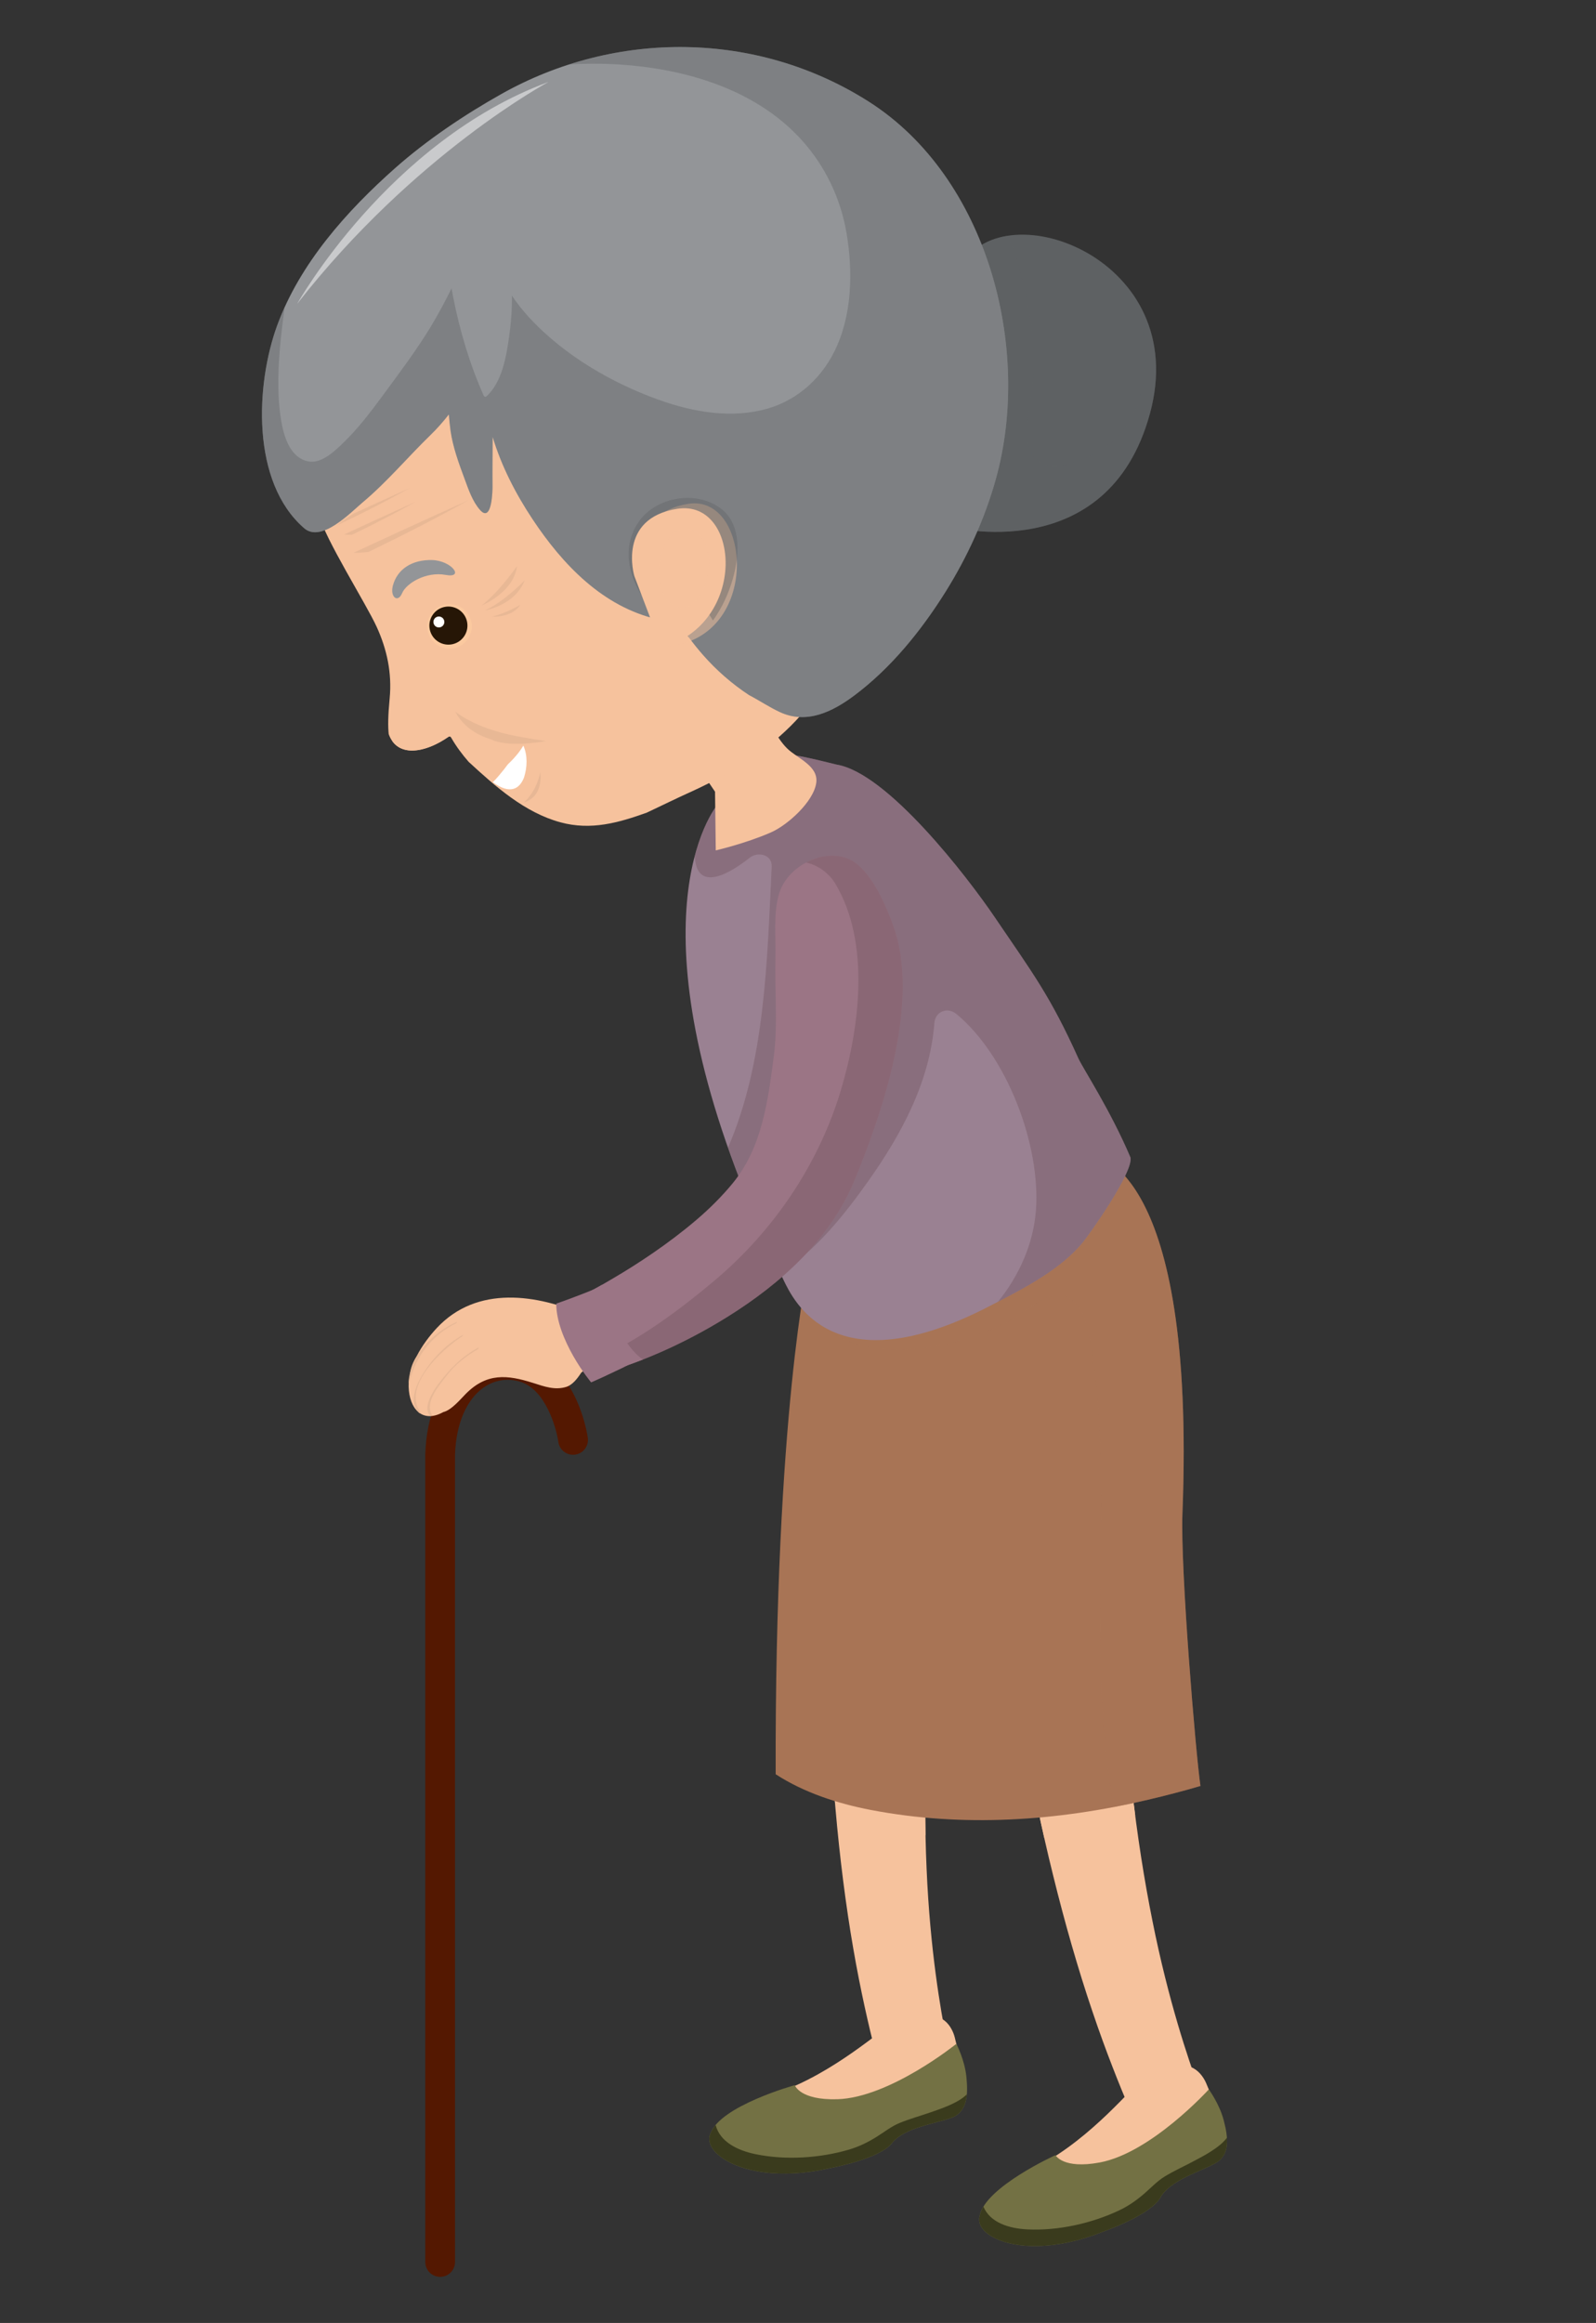 <?xml version="1.0" encoding="UTF-8" standalone="no"?>
<svg
   xmlns:dc="http://purl.org/dc/elements/1.1/"
   xmlns:cc="http://creativecommons.org/ns#"
   xmlns:rdf="http://www.w3.org/1999/02/22-rdf-syntax-ns#"
   xmlns:svg="http://www.w3.org/2000/svg"
   xmlns="http://www.w3.org/2000/svg"
   xmlns:sodipodi="http://sodipodi.sourceforge.net/DTD/sodipodi-0.dtd"
   xmlns:inkscape="http://www.inkscape.org/namespaces/inkscape"
   version="1.1"
   id="svg13679"
   xml:space="preserve"
   width="1999.28"
   height="2907.693"
   viewBox="0 0 1999.28 2907.693"
   sodipodi:docname="old woman 06.svg"
   inkscape:version="1.0.1 (c497b03c, 2020-09-10)"><rect x="0" y="0" width="1999.28" height="2907.693" fill="#333333" stroke="none"/><defs
     id="defs13683"><clipPath
       clipPathUnits="userSpaceOnUse"
       id="clipPath13695"><path
         d="M 0,2180.769 H 1499.462 V 0 H 0 Z"
         id="path13693" /></clipPath><clipPath
       clipPathUnits="userSpaceOnUse"
       id="clipPath13715"><path
         d="M 777.49,907.002 H 894.905 V 457.991 H 777.49 Z"
         id="path13713" /></clipPath><clipPath
       clipPathUnits="userSpaceOnUse"
       id="clipPath13735"><path
         d="M 667.951,197.486 H 771.449 V 142.781 H 667.951 Z"
         id="path13733" /></clipPath><clipPath
       clipPathUnits="userSpaceOnUse"
       id="clipPath13763"><path
         d="M 936.188,848.487 H 1066.82 V 455.682 H 936.188 Z"
         id="path13761" /></clipPath><clipPath
       clipPathUnits="userSpaceOnUse"
       id="clipPath13783"><path
         d="M 753.367,1097.25 H 1128.12 V 484.521 H 753.367 Z"
         id="path13781" /></clipPath><clipPath
       clipPathUnits="userSpaceOnUse"
       id="clipPath13803"><path
         d="M 652.963,1473.51 H 1062.51 V 958.956 H 652.963 Z"
         id="path13801" /></clipPath><clipPath
       clipPathUnits="userSpaceOnUse"
       id="clipPath13827"><path
         d="M 883.014,1959.99 H 1086.44 V 1681.84 H 883.014 Z"
         id="path13825" /></clipPath><clipPath
       clipPathUnits="userSpaceOnUse"
       id="clipPath13847"><path
         d="m 368.606,1505.78 h 59.09 v -29.24 h -59.09 z"
         id="path13845" /></clipPath><clipPath
       clipPathUnits="userSpaceOnUse"
       id="clipPath13867"><path
         d="m 401.454,1614.11 h 41.944 v -41.92 h -41.944 z"
         id="path13865" /></clipPath><clipPath
       clipPathUnits="userSpaceOnUse"
       id="clipPath13895"><path
         d="m 452.551,1649.82 h 33.314 v -37.1 h -33.314 z"
         id="path13893" /></clipPath><clipPath
       clipPathUnits="userSpaceOnUse"
       id="clipPath13911"><path
         d="m 462.135,1613.35 h 26.788 v -11.15 h -26.788 z"
         id="path13909" /></clipPath><clipPath
       clipPathUnits="userSpaceOnUse"
       id="clipPath13927"><path
         d="m 455.754,1636.33 h 37.281 v -28.21 h -37.281 z"
         id="path13925" /></clipPath><clipPath
       clipPathUnits="userSpaceOnUse"
       id="clipPath13943"><path
         d="m 371.059,1504.33 h 19.555 v -17.39 h -19.555 z"
         id="path13941" /></clipPath><clipPath
       clipPathUnits="userSpaceOnUse"
       id="clipPath13959"><path
         d="M 332.274,1711.49 H 440.07 V 1662.2 H 332.274 Z"
         id="path13957" /></clipPath><clipPath
       clipPathUnits="userSpaceOnUse"
       id="clipPath13975"><path
         d="M 323.544,1710.2 H 390.8 v -31.1 h -67.256 z"
         id="path13973" /></clipPath><clipPath
       clipPathUnits="userSpaceOnUse"
       id="clipPath13991"><path
         d="m 316.64,1723.03 h 68.398 v -35.07 H 316.64 Z"
         id="path13989" /></clipPath><clipPath
       clipPathUnits="userSpaceOnUse"
       id="clipPath14007"><path
         d="m 492.351,1455.94 h 15.658 v -28.14 h -15.658 z"
         id="path14005" /></clipPath><clipPath
       clipPathUnits="userSpaceOnUse"
       id="clipPath14023"><path
         d="m 427.807,1513.07 h 85.224 v -30.26 h -85.224 z"
         id="path14021" /></clipPath><clipPath
       clipPathUnits="userSpaceOnUse"
       id="clipPath14043"><path
         d="m 246.192,2137.14 h 701.25 v -629.21 h -701.25 z"
         id="path14041" /></clipPath><clipPath
       clipPathUnits="userSpaceOnUse"
       id="clipPath14059"><path
         d="m 604.315,1708.68 h 88.17 v -134.32 h -88.17 z"
         id="path14057" /></clipPath><clipPath
       clipPathUnits="userSpaceOnUse"
       id="clipPath14075"><path
         d="M 590.775,1713.73 H 693.059 V 1598.66 H 590.775 Z"
         id="path14073" /></clipPath><clipPath
       clipPathUnits="userSpaceOnUse"
       id="clipPath14095"><path
         d="m 619.181,1684.87 h 46.949 v -74.25 h -46.949 z"
         id="path14093" /></clipPath><clipPath
       clipPathUnits="userSpaceOnUse"
       id="clipPath14111"><path
         d="M 279.189,2104.43 H 515.558 V 1895.91 H 279.189 Z"
         id="path14109" /></clipPath><clipPath
       clipPathUnits="userSpaceOnUse"
       id="clipPath14131"><path
         d="M 921.457,123.623 H 1026.15 V 73.678 H 921.457 Z"
         id="path14129" /></clipPath><clipPath
       clipPathUnits="userSpaceOnUse"
       id="clipPath14159"><path
         d="M 557.877,1377.75 H 848.321 V 891.933 H 557.877 Z"
         id="path14157" /></clipPath><clipPath
       clipPathUnits="userSpaceOnUse"
       id="clipPath14175"><path
         d="m 538.552,974.768 h 65.65 v -82.835 h -65.65 z"
         id="path14173" /></clipPath><clipPath
       clipPathUnits="userSpaceOnUse"
       id="clipPath14195"><path
         d="m 401.581,915.905 h 48.29 v -64.22 h -48.29 z"
         id="path14193" /></clipPath><clipPath
       clipPathUnits="userSpaceOnUse"
       id="clipPath14211"><path
         d="m 388.834,927.704 h 46.222 v -73.563 h -46.222 z"
         id="path14209" /></clipPath><clipPath
       clipPathUnits="userSpaceOnUse"
       id="clipPath14227"><path
         d="m 383.942,939.94 h 45.453 v -57.385 h -45.453 z"
         id="path14225" /></clipPath></defs><sodipodi:namedview
     pagecolor="#ffffff"
     bordercolor="#666666"
     borderopacity="1"
     objecttolerance="10"
     gridtolerance="10"
     guidetolerance="10"
     inkscape:pageopacity="0"
     inkscape:pageshadow="2"
     inkscape:window-width="2095"
     inkscape:window-height="1345"
     id="namedview13681"
     showgrid="false"
     inkscape:zoom="0.34666654"
     inkscape:cx="999.64001"
     inkscape:cy="1453.8467"
     inkscape:window-x="0"
     inkscape:window-y="23"
     inkscape:window-maximized="0"
     inkscape:current-layer="g13687" /><g
     id="g13687"
     inkscape:groupmode="layer"
     inkscape:label="01. jlob_k888_201002 [Omgezet]"
     transform="matrix(1.333,0,0,-1.333,0,2907.693)"><g
       id="g13689"><g
         id="g13691"
         clip-path="url(#clipPath13695)"><g
           id="g13697"
           transform="translate(413.62,43.271)"><path
             d="M 0,0 C -7.709,0 -13.969,6.261 -13.969,13.978 V 772.12 c 1.118,38.433 14.661,68.632 38.142,85.442 17.639,12.609 38.754,16.029 59.482,9.64 45.546,-14.05 54.751,-76.67 55.121,-79.342 1.063,-7.636 -4.281,-14.71 -11.925,-15.772 -7.661,-1.029 -14.694,4.273 -15.755,11.902 -1.916,13.261 -12.023,49.206 -35.68,56.505 -12.176,3.758 -24.607,1.737 -34.973,-5.666 C 24.463,823.387 14.822,800.39 13.97,771.702 L 13.985,13.978 C 13.985,6.261 7.726,0 0,0"
             style="fill:#541801;fill-opacity:1;fill-rule:nonzero;stroke:none"
             id="path13699" /></g><g
           id="g13701"
           transform="translate(550.924,944.93)"><path
             d="m 0,0 c 0.201,0.354 0.25,0.732 -0.129,0.902 -45.995,20.342 -102.653,28.848 -140.345,-11.603 -6.775,-7.267 -13.728,-16.408 -18.813,-26.306 -3.613,-5.593 -5.939,-11.643 -6.502,-18.09 -0.725,-3.564 -1.207,-7.153 -1.11,-10.725 0.546,-20.23 12.488,-34.763 32.444,-23.851 0.032,0.016 0.049,0.048 0.081,0.064 7.563,1.698 16.206,12.102 20.994,16.955 19.707,20.004 39.02,18.21 63.626,10.356 10.364,-3.307 20.231,-6.92 30.884,-3.678 5.923,1.803 10.429,7.693 14.203,13.471 0.169,0.08 0.362,0.145 0.507,0.29 C 6.977,-41.932 15.611,-9.623 0,0"
             style="fill:#f6c29d;fill-opacity:1;fill-rule:nonzero;stroke:none"
             id="path13703" /></g><g
           id="g13705"
           transform="translate(889.48,265.783)"><path
             d="m 0,0 c 2.446,-12.995 -62.604,-28.373 -67.07,-10.517 -5.722,22.555 -13.752,56.706 -20.609,96.683 -6.952,39.969 -12.738,85.707 -16.673,131.172 -8.159,90.937 -7.982,180.62 -7.403,221.2 0.531,46.342 -1.786,95.701 11.733,140.41 5.503,18.355 16.15,38.15 29.386,50.357 6.607,6.116 13.849,10.333 21.324,11.548 7.468,1.239 15.129,-0.621 22.757,-6.149 C -0.748,615.938 5.729,581.297 5.415,543.671 5.069,506.067 -2.156,465.471 -5.794,436.445 -12.336,384.986 -16.448,335.208 -18.564,288.754 -20.535,242.267 -20.423,199.088 -18.717,160.776 -15.466,84.082 -5.375,27.223 0,0"
             style="fill:#f6c29d;fill-opacity:1;fill-rule:nonzero;stroke:none"
             id="path13707" /></g><g
           id="g13709"><g
             id="g13711" /><g
             id="g13723"><g
               clip-path="url(#clipPath13715)"
               id="g13721"><g
                 transform="translate(869.765,457.991)"
                 id="g13719"><path
                   d="m 0,0 c -0.611,29.982 -0.298,62.362 1.15,96.546 2.117,46.454 6.229,96.232 12.771,147.691 3.638,29.026 10.863,69.622 11.209,107.226 0.314,37.626 -6.163,72.267 -31.97,91.033 -7.628,5.528 -15.289,7.388 -22.757,6.149 -7.475,-1.215 -14.717,-5.432 -21.324,-11.548 C -64.157,424.89 -74.804,405.095 -80.308,386.74 -93.826,342.031 -91.509,292.672 -92.04,246.33 -92.604,206.522 -92.764,119.487 -85.071,30.345 -58.807,15.498 -30.015,5.567 0,0"
                   style="fill:#f6c29d;fill-opacity:1;fill-rule:nonzero;stroke:none"
                   id="path13717" /></g></g></g></g><g
           id="g13725"
           transform="translate(897.542,266.846)"><path
             d="m 0,0 c 0,0 -4.087,22.725 -24.663,21.22 -11.419,-0.854 -22.685,-1.843 -33.032,-6.487 -11.315,-5.117 -55.556,-46.856 -109.792,-65.67 -21.034,-7.282 -55.04,-20.986 -62.298,-42.206 0.691,-4.054 3.403,-7.644 8.288,-7.024 0.934,0.129 1.593,-0.717 1.706,-1.562 0.981,-7.305 6.984,-6.767 11.458,-9.688 3.477,-2.301 6.02,-7.081 11.137,-6.309 2.076,0.338 4.828,1.175 6.888,0.266 3.107,-1.344 6.856,-4.868 10.059,-5.27 5.536,-0.668 10.59,1.054 16.077,0.796 4.676,-0.201 9.464,-1.424 14.114,-1.167 9.013,0.523 17.88,1.73 26.773,3.308 0.257,0.064 0.49,0.031 0.7,-0.017 27.295,6.197 48.506,18.364 74.899,36.775 23.642,16.512 61.64,7.813 52.498,64.584 C 3.822,-12.433 1.368,-6.518 0,0"
             style="fill:#f6c29d;fill-opacity:1;fill-rule:nonzero;stroke:none"
             id="path13727" /></g><g
           id="g13729"><g
             id="g13731" /><g
             id="g13743"><g
               clip-path="url(#clipPath13735)"
               opacity="0.5"
               id="g13741"><g
                 transform="translate(771.255,179.698)"
                 id="g13739"><path
                   d="m 0,0 c -13.02,1.964 -44.419,-2.068 -43.984,-20.986 0.129,-5.48 1.916,-10.018 5.585,-12.714 -9.125,-1.457 -19.41,-2.583 -24.608,6.775 -4.683,8.426 4.04,16.352 10.526,20.102 5.503,3.162 11.41,5.221 17.542,6.719 0.305,0.081 0.643,0.772 0.161,0.675 -12.746,-2.607 -28.952,-8.271 -31.48,-22.812 -0.418,-2.391 0.129,-4.675 1.207,-6.679 -3.428,-0.652 -7.081,0.056 -10.171,1.472 -7.194,3.3 -4.378,12.07 -1.094,17.188 5.536,8.658 15.385,11.145 23.641,15.902 0.258,0.152 0.467,0.78 0,0.562 -12.634,-5.971 -23.899,-9.768 -29.016,-23.987 -0.612,-1.786 -0.748,-3.332 -0.516,-4.756 -4.859,0.177 -8.529,4.345 -10.477,8.304 -2.575,5.239 3.75,12.972 7.017,15.708 3.822,3.251 8.659,5.479 13.406,7.033 0.314,0.096 0.676,0.852 0.161,0.716 -9.576,-2.76 -20.085,-8.755 -22.442,-19.241 -0.105,-0.522 -0.146,-1.126 -0.169,-1.681 -12.514,0.467 -4.893,14.75 0.563,19.328 4.571,3.847 9.278,6.921 14.629,9.616 0.257,0.121 0.435,0.693 0,0.507 -7.781,-3.09 -17.188,-8.208 -21.38,-15.859 -3.646,-6.616 -4.113,-14.936 5.536,-14.968 0.233,-0.032 0.474,0.185 0.675,0.419 0.435,-6.156 6.301,-13.238 12.843,-11.524 0.025,0 0.057,0.008 0.073,0.008 2.301,-5.722 11.411,-7.846 17.526,-6.075 1.416,-2.06 3.412,-3.79 5.553,-4.949 6.276,-3.436 15.53,-0.853 22.225,0.282 1.577,-0.749 3.364,-1.239 5.432,-1.4 9.197,-0.692 19.867,0.732 28.799,3.082 0.515,0.096 1.102,1.279 0.274,1.142 -10.252,-2.133 -29.17,-6.043 -37.137,2.342 -4.98,5.278 -3.129,13.904 1.038,18.901 3.694,4.387 9.56,6.197 14.887,7.541 7.468,1.915 15.168,2.631 22.845,2.55 0.314,0 0.797,0.685 0.33,0.757"
                   style="fill:#c6867b;fill-opacity:1;fill-rule:nonzero;stroke:none"
                   id="path13737" /></g></g></g></g><g
           id="g13745"
           transform="translate(746.89,223.296)"><path
             d="m 0,0 c 0,0 -70.064,-19.433 -79.133,-45.328 0,0 -6.631,-10.96 11.362,-23.312 17.96,-12.336 53.785,-19.972 100.312,-9.415 0,0 47.058,8.538 58.742,23.554 11.684,15.016 42.407,18.5 56.698,24.141 14.275,5.625 14.919,21.839 13.31,37.989 -1.577,16.183 -9.464,31.157 -9.464,31.157 0,0 -62.563,-50.486 -111.722,-51.999 C 4.699,-14.283 0,0 0,0"
             style="fill:#737144;fill-opacity:1;fill-rule:nonzero;stroke:none"
             id="path13747" /></g><g
           id="g13749"
           transform="translate(875.688,198.174)"><path
             d="m 0,0 c -10.123,-3.589 -20.641,-6.381 -30.57,-10.509 -7.725,-3.22 -14.46,-8.642 -21.55,-13.036 -8.087,-5.005 -16.278,-9.037 -25.428,-11.765 -27.448,-8.102 -59.748,-10.219 -87.976,-4.41 -17.076,3.492 -33.596,11.588 -37.66,27.449 -2.148,-2.567 -3.797,-5.223 -4.747,-7.935 0,0 -6.631,-10.96 11.362,-23.312 17.961,-12.336 53.785,-19.972 100.312,-9.415 0,0 47.058,8.538 58.742,23.554 11.684,15.016 42.408,18.5 56.699,24.141 9.35,3.693 12.842,11.933 13.695,21.726 C 24.615,8.039 6.799,2.43 0,0"
             style="fill:#3a3b1d;fill-opacity:1;fill-rule:nonzero;stroke:none"
             id="path13751" /></g><g
           id="g13753"
           transform="translate(1126.234,221.51)"><path
             d="m 0,0 c 4.426,-12.48 -57.455,-37.684 -64.633,-20.721 -9.125,21.397 -22.305,53.907 -35.228,92.37 -13.036,38.4 -25.799,82.69 -36.678,127.028 -22.065,88.62 -35.664,177.24 -41.377,217.426 -6.583,45.883 -16.496,94.309 -10.026,140.546 2.671,18.966 10.106,40.195 21.324,54.308 5.584,7.025 12.094,12.32 19.28,14.679 7.21,2.341 15.064,1.697 23.432,-2.56 28.389,-14.589 40.122,-47.814 45.626,-85.055 5.407,-37.201 4.522,-78.449 5.424,-107.683 1.448,-51.83 5.021,-101.64 10.106,-147.901 5.198,-46.238 11.974,-88.87 19.538,-126.457 C -28.196,80.694 -9.479,26.064 0,0"
             style="fill:#f6c29d;fill-opacity:1;fill-rule:nonzero;stroke:none"
             id="path13755" /></g><g
           id="g13757"><g
             id="g13759" /><g
             id="g13771"><g
               clip-path="url(#clipPath13763)"
               id="g13769"><g
                 transform="translate(981.294,455.682)"
                 id="g13767"><path
                   d="m 0,0 c 29.299,3.838 58.179,10.943 85.522,20.793 -1.159,9.013 -2.285,18.145 -3.332,27.472 -5.085,46.261 -8.658,96.071 -10.106,147.901 -0.901,29.234 -0.017,70.482 -5.424,107.683 -5.504,37.241 -17.236,70.466 -45.626,85.055 -8.368,4.257 -16.222,4.901 -23.431,2.56 -7.187,-2.359 -13.697,-7.653 -19.281,-14.679 -11.218,-14.113 -18.653,-35.342 -21.324,-54.307 -6.47,-46.238 3.443,-94.664 10.026,-140.547 C -28.019,147.129 -17.155,76.002 0,0"
                   style="fill:#f6c29d;fill-opacity:1;fill-rule:nonzero;stroke:none"
                   id="path13765" /></g></g></g></g><g
           id="g13773"
           transform="translate(759.78,993.679)"><path
             d="m 0,0 130.311,14.758 17.839,2.012 c 0,0 129.346,86.76 129.402,86.801 -10.815,-8.731 86.729,-4.467 73.87,-337.147 -2.012,-52.064 12.44,-225.095 16.915,-255.866 -16.287,-4.812 -32.783,-9.053 -49.279,-12.932 -85.345,-20.109 -174.199,-26.176 -260.718,-9.535 -31.254,6.026 -62.557,16.23 -89.176,33.474 C -31.761,-139.896 0,0 0,0"
             style="fill:#a87455;fill-opacity:1;fill-rule:nonzero;stroke:none"
             id="path13775" /></g><g
           id="g13777"><g
             id="g13779" /><g
             id="g13791"><g
               clip-path="url(#clipPath13783)"
               opacity="0.4"
               id="g13789"><g
                 transform="translate(1111.202,760.102)"
                 id="g13787"><path
                   d="m 0,0 c 12.859,332.681 -84.685,328.416 -73.87,337.147 -0.056,-0.041 -129.401,-86.801 -129.401,-86.801 l -17.84,-2.012 -130.311,-14.758 c 0,0 -2.655,-11.805 -6.413,-36.645 40.459,-62.871 136.691,-47.163 197.349,-15.016 12.842,6.808 35.487,29.194 51.773,21.678 17.912,-8.272 21.727,-38.287 24.173,-55.201 20.23,-139.975 -6.566,-285.029 20.375,-423.973 10.654,2.036 21.243,4.297 31.801,6.783 16.496,3.879 32.992,8.12 49.279,12.932 C 12.44,-225.095 -2.012,-52.063 0,0"
                   style="fill:#a87455;fill-opacity:1;fill-rule:nonzero;stroke:none"
                   id="path13785" /></g></g></g></g><g
           id="g13793"
           transform="translate(1062.406,1094.264)"><path
             d="m 0,0 c -18.829,44.52 -44.797,83.792 -48.989,93.139 -26.603,58.907 -42.552,79.499 -78.924,133.042 -25.219,37.121 -100.521,135.163 -148.295,142.888 -1.924,0.298 -42.737,11.258 -50.712,9.637 -16.23,5.882 -56.014,-38.259 -61.018,-46.865 -16.754,-21.522 -84.187,-144.015 61.542,-446.106 9.72,-20.19 47.218,-100.932 193.334,-25.461 29.797,15.362 66.418,33.685 88.064,59.998 C -37.965,-71.166 2.431,-14.058 0,0"
             style="fill:#9a8192;fill-opacity:1;fill-rule:nonzero;stroke:none"
             id="path13795" /></g><g
           id="g13797"><g
             id="g13799" /><g
             id="g13811"><g
               clip-path="url(#clipPath13803)"
               opacity="0.4"
               id="g13809"><g
                 transform="translate(1013.417,1187.402)"
                 id="g13807"><path
                   d="m 0,0 c -26.603,58.907 -42.552,79.499 -78.924,133.042 -25.219,37.121 -100.52,135.164 -148.295,142.889 -1.924,0.298 -42.737,11.257 -50.712,9.636 -16.23,5.882 -56.013,-38.259 -61.018,-46.865 -4.989,-6.41 -14.452,-21.859 -21.47,-48.257 0.017,-0.43 -0.048,-0.849 -0.032,-1.276 2.382,-39.485 44.258,-6.437 51.629,-0.639 7.532,5.91 21.163,3.106 20.599,-8.526 -4.329,-88.547 -6.05,-182.833 -41.038,-263.768 12.529,-35.704 28.582,-74.763 48.949,-117.524 33.741,20.182 62.065,56.875 82.569,85.723 31.479,44.298 58.162,93.726 62.411,148.818 0.853,10.944 12.296,15.358 20.601,8.534 47.685,-39.26 79.334,-123.193 74.835,-184.261 -2.286,-31.077 -15.571,-61.285 -35.631,-85.972 28.003,14.46 59.9,31.713 79.518,55.58 7.033,8.561 47.429,65.67 44.998,79.727 C 30.16,-48.619 4.192,-9.347 0,0"
                   style="fill:#71535c;fill-opacity:1;fill-rule:nonzero;stroke:none"
                   id="path13805" /></g></g></g></g><g
           id="g13813"
           transform="translate(724.567,1399.706)"><path
             d="m 0,0 c -23.835,-10.473 -51.935,-16.927 -51.935,-16.927 l -0.675,55.089 -24.245,35.805 66.442,45.034 C -1.746,106.279 4.152,89.489 15.289,78.674 24.849,69.376 44.611,62.472 42.52,46.636 40.153,28.796 15.418,6.727 0,0"
             style="fill:#f6c29d;fill-opacity:1;fill-rule:nonzero;stroke:none"
             id="path13815" /></g><g
           id="g13817"
           transform="translate(892.28,1686.73)"><path
             d="M 0,0 C 0,0 148.705,-39.53 188.393,106.307 228.063,252.16 51.402,315.369 12.014,246.101 -27.392,176.797 0,0 0,0"
             style="fill:#5e6163;fill-opacity:1;fill-rule:nonzero;stroke:none"
             id="path13819" /></g><g
           id="g13821"><g
             id="g13823" /><g
             id="g13835"><g
               clip-path="url(#clipPath13827)"
               opacity="0.4"
               id="g13833"><g
                 transform="translate(1065.11,1899.964)"
                 id="g13831"><path
                   d="m 0,0 c 13.792,-33.813 16.705,-76.124 -1.127,-109.152 -8.69,-16.069 -21.855,-29.737 -38.625,-37.446 -12.359,-5.673 -33.555,-13.857 -46.945,-6.759 -14.718,7.805 -13.824,27.617 -12.183,41.847 2.334,19.989 6.115,39.189 5.311,59.427 -1.529,38.765 -10.3,76.143 -24.077,112.104 -18.636,-2.792 -34.375,-11.644 -43.17,-27.154 -39.406,-69.304 -12.014,-246.101 -12.014,-246.101 0,0 148.705,-39.53 188.393,106.307 C 29.258,-56.59 17.172,-16.11 -6.132,12.488 -3.847,8.449 -1.771,4.305 0,0"
                   style="fill:#5e6163;fill-opacity:1;fill-rule:nonzero;stroke:none"
                   id="path13829" /></g></g></g></g><g
           id="g13837"
           transform="translate(716.488,1880.607)"><path
             d="m 0,0 c -5.608,7.327 -11.499,14.372 -17.623,21.055 -3.041,3.331 -6.18,6.586 -9.398,9.773 -76.51,76.248 -187.46,103.856 -282.703,60.761 l -0.032,-0.004 c -38.979,-17.618 -70.78,-45.038 -94.309,-78.629 -0.121,-0.338 -0.234,-0.681 -0.362,-1.006 -0.089,-1.521 -0.153,-3.054 -0.218,-4.567 -0.047,-1.038 -0.852,-1.448 -1.649,-1.384 -4.917,-16.038 -8.184,-32.682 -9.673,-49.307 -3.982,-44.64 -12.311,-95.102 -1.262,-138.31 6.035,-23.637 44.627,-84.186 54.766,-106.407 9.527,-20.85 14.452,-43.055 12.151,-67.159 -1.601,-16.77 -1.618,-26.08 -0.901,-33.467 8.199,-22.942 35.02,-17.301 56.062,-2.583 0.942,0.68 2.004,0.386 2.551,-0.579 4.723,-8.184 10.316,-15.801 16.544,-22.886 25.251,-23.255 52.683,-47.633 86.102,-56.73 28.92,-7.934 55.072,-0.334 81.289,9.049 14.082,6.634 27.955,13.45 40.621,19.179 l 0.031,0.008 C 115.778,-360.077 108.874,-221.518 36.211,-60.786 26.217,-38.685 13.985,-18.335 0,0"
             style="fill:#f6c29d;fill-opacity:1;fill-rule:nonzero;stroke:none"
             id="path13839" /></g><g
           id="g13841"><g
             id="g13843" /><g
             id="g13855"><g
               clip-path="url(#clipPath13847)"
               id="g13853"><g
                 transform="translate(422.568,1489.695)"
                 id="g13851"><path
                   d="M 0,0 C 5.561,5.818 6.124,10.034 3.943,16.082 -4.297,4.554 -24.317,-4.35 -38.866,-5.834 c -5.279,-0.556 -10.622,-0.153 -15.096,1.662 10.654,-15.133 33.974,-9.283 52.731,3.85 C -0.829,-0.028 -0.386,0.056 0,0"
                   style="fill:#f6c29d;fill-opacity:1;fill-rule:nonzero;stroke:none"
                   id="path13849" /></g></g></g></g><g
           id="g13857"
           transform="translate(369.153,1631.199)"><path
             d="M 0,0 C -2.703,-10.538 4.716,-16.379 8.707,-6.949 12.642,2.499 31.335,13.635 49.585,10.271 67.835,6.904 55.298,23.798 36.727,24.217 18.17,24.644 4.08,15.768 0,0"
             style="fill:#939598;fill-opacity:1;fill-rule:nonzero;stroke:none"
             id="path13859" /></g><g
           id="g13861"><g
             id="g13863" /><g
             id="g13875"><g
               clip-path="url(#clipPath13867)"
               opacity="0.7"
               id="g13873"><g
                 transform="translate(426.978,1572.698)"
                 id="g13871"><path
                   d="M 0,0 C 11.306,2.531 18.427,13.744 15.916,25.022 13.342,36.34 2.156,43.413 -9.157,40.911 -20.432,38.372 -27.553,27.187 -25.01,15.885 -22.483,4.579 -11.298,-2.519 0,0"
                   style="fill:#fdcc9f;fill-opacity:1;fill-rule:nonzero;stroke:none"
                   id="path13869" /></g></g></g></g><g
           id="g13877"
           transform="translate(425.288,1576.408)"><path
             d="M 0,0 C 9.633,2.156 15.708,11.704 13.56,21.344 11.411,30.996 1.819,37.068 -7.805,34.923 -17.437,32.763 -23.513,23.199 -21.356,13.539 -19.184,3.918 -9.624,-2.153 0,0"
             style="fill:#261606;fill-opacity:1;fill-rule:nonzero;stroke:none"
             id="path13879" /></g><g
           id="g13881"
           transform="translate(413.556,1592.256)"><path
             d="M 0,0 C 2.769,0.632 4.507,3.364 3.879,6.136 3.268,8.888 0.556,10.622 -2.269,10.019 -5.021,9.383 -6.759,6.646 -6.115,3.891 -5.512,1.098 -2.784,-0.62 0,0"
             style="fill:#ffffff;fill-opacity:1;fill-rule:nonzero;stroke:none"
             id="path13883" /></g><g
           id="g13885"
           transform="translate(473.537,1458.694)"><path
             d="M 0,0 C 1.288,1.598 2.479,3.271 3.734,4.909 11.757,12.396 16.223,18.938 18.299,22.455 22.37,13.133 22.017,2.378 18.895,-7.52 14.726,-18.258 5.697,-23.814 -10.396,-11.837 -6.599,-8.232 -3.283,-4.011 0,0"
             style="fill:#ffffff;fill-opacity:1;fill-rule:nonzero;stroke:none"
             id="path13887" /></g><g
           id="g13889"><g
             id="g13891" /><g
             id="g13903"><g
               clip-path="url(#clipPath13895)"
               opacity="0.9"
               id="g13901"><g
                 transform="translate(485.865,1649.819)"
                 id="g13899"><path
                   d="m 0,0 c 0,0 -16.352,-23.907 -33.314,-37.096 0,0 30.418,12.123 33.314,37.096"
                   style="fill:#e7b795;fill-opacity:1;fill-rule:nonzero;stroke:none"
                   id="path13897" /></g></g></g></g><g
           id="g13905"><g
             id="g13907" /><g
             id="g13919"><g
               clip-path="url(#clipPath13911)"
               opacity="0.9"
               id="g13917"><g
                 transform="translate(488.923,1613.351)"
                 id="g13915"><path
                   d="m 0,0 c 0,0 -14.564,-8.433 -26.788,-11.117 0,0 19.015,-1.275 26.788,11.117"
                   style="fill:#e7b795;fill-opacity:1;fill-rule:nonzero;stroke:none"
                   id="path13913" /></g></g></g></g><g
           id="g13921"><g
             id="g13923" /><g
             id="g13935"><g
               clip-path="url(#clipPath13927)"
               opacity="0.9"
               id="g13933"><g
                 transform="translate(493.035,1636.332)"
                 id="g13931"><path
                   d="m 0,0 c 0,0 -19.434,-20.198 -37.281,-28.212 0,0 28.301,4.743 37.281,28.212"
                   style="fill:#e7b795;fill-opacity:1;fill-rule:nonzero;stroke:none"
                   id="path13929" /></g></g></g></g><g
           id="g13937"><g
             id="g13939" /><g
             id="g13951"><g
               clip-path="url(#clipPath13943)"
               id="g13949"><g
                 transform="translate(371.664,1498.594)"
                 id="g13947"><path
                   d="m 0,0 c 0,0 -3.058,-6.208 4.57,-10.155 7.629,-3.935 16.24,0.286 14.027,7.681 C 16.399,4.933 1.545,10.365 0,0"
                   style="fill:#f6c29d;fill-opacity:1;fill-rule:nonzero;stroke:none"
                   id="path13945" /></g></g></g></g><g
           id="g13953"><g
             id="g13955" /><g
             id="g13967"><g
               clip-path="url(#clipPath13959)"
               opacity="0.9"
               id="g13965"><g
                 transform="translate(344.353,1662.839)"
                 id="g13963"><path
                   d="m 0,0 c 0.676,0.076 1.335,0.169 2.02,0.229 30.054,14.457 62.122,30.795 93.697,48.426 0,0 -44.234,-19.654 -107.796,-49.206 C -7.887,-0.853 -3.412,-0.314 0,0"
                   style="fill:#e7b795;fill-opacity:1;fill-rule:nonzero;stroke:none"
                   id="path13961" /></g></g></g></g><g
           id="g13969"><g
             id="g13971" /><g
             id="g13983"><g
               clip-path="url(#clipPath13975)"
               opacity="0.9"
               id="g13981"><g
                 transform="translate(330.947,1679.194)"
                 id="g13979"><path
                   d="m 0,0 c 19.256,9.298 39.719,19.735 59.853,31.008 0,0 -27.409,-12.187 -67.256,-30.698 C -4.997,-0.117 -2.503,-0.189 0,0"
                   style="fill:#e7b795;fill-opacity:1;fill-rule:nonzero;stroke:none"
                   id="path13977" /></g></g></g></g><g
           id="g13985"><g
             id="g13987" /><g
             id="g13999"><g
               clip-path="url(#clipPath13991)"
               opacity="0.9"
               id="g13997"><g
                 transform="translate(332.935,1699.359)"
                 id="g13995"><path
                   d="M 0,0 C -5.77,-3.363 -11.177,-7.009 -16.295,-11.402 5.384,-1.134 28.961,10.73 52.104,23.67 52.104,23.67 31.455,14.484 0,0"
                   style="fill:#e7b795;fill-opacity:1;fill-rule:nonzero;stroke:none"
                   id="path13993" /></g></g></g></g><g
           id="g14001"><g
             id="g14003" /><g
             id="g14015"><g
               clip-path="url(#clipPath14007)"
               id="g14013"><g
                 transform="translate(492.351,1427.798)"
                 id="g14011"><path
                   d="M 0,0 C 0,0 11.314,9.157 15.354,28.144 15.354,28.144 19.144,5.898 0,0"
                   style="fill:#e7b795;fill-opacity:1;fill-rule:nonzero;stroke:none"
                   id="path14009" /></g></g></g></g><g
           id="g14017"><g
             id="g14019" /><g
             id="g14031"><g
               clip-path="url(#clipPath14023)"
               opacity="0.9"
               id="g14029"><g
                 transform="translate(461.354,1487.055)"
                 id="g14027"><path
                   d="M 0,0 C 15.547,-7.733 45.416,-2.768 51.677,-1.642 32.943,1.344 14.002,3.963 -3.766,10.465 -13.695,14.082 -24.479,19.144 -33.548,26.016 -26.426,12.553 -14.235,4.321 0,0"
                   style="fill:#e7b795;fill-opacity:1;fill-rule:nonzero;stroke:none"
                   id="path14025" /></g></g></g></g><g
           id="g14033"
           transform="translate(816.503,2085.81)"><path
             d="m 0,0 c -104.795,66.7 -237.825,67.646 -345.234,7.291 -34.602,-19.414 -70.008,-43.164 -99.782,-69.477 -45.641,-40.379 -89.722,-89.803 -110.982,-147.825 -20.278,-55.375 -24.752,-147.129 25.38,-190.538 16.19,-14.021 43.831,15.02 54.622,24.065 23.15,19.352 42.664,42.765 64.294,63.747 6.164,5.967 11.749,12.376 17.012,19.083 0.37,-5.102 0.901,-10.195 1.592,-15.289 2.205,-15.559 7.854,-30.852 13.294,-45.477 3.629,-9.801 7.339,-20.914 14.388,-28.9 11.458,-12.964 11.797,19.55 11.756,22.076 -0.169,15.446 0.097,30.957 0.137,46.443 8.289,-27.472 21.63,-53.331 37.466,-77.182 28.277,-42.656 66.209,-82.456 117.717,-94.079 2.423,-0.536 3.694,2.466 3.96,4.365 0.378,2.816 0.443,5.762 0.361,8.779 7.453,-10.819 16.094,-20.954 25.251,-30.614 4.097,-5.468 8.345,-10.755 12.763,-15.792 12.666,-14.464 27.327,-27.287 43.405,-37.86 9.632,-4.998 18.701,-11.186 28.888,-15.934 25.139,-11.772 49.464,0.117 70.266,15.7 34.505,25.859 62.878,61.035 85.658,97.444 20.463,32.75 36.67,68.221 47.082,105.478 C 153.574,-231.709 111.69,-71.13 0,0"
             style="fill:#939598;fill-opacity:1;fill-rule:nonzero;stroke:none"
             id="path14035" /></g><g
           id="g14037"><g
             id="g14039" /><g
             id="g14051"><g
               clip-path="url(#clipPath14043)"
               opacity="0.4"
               id="g14049"><g
                 transform="translate(816.503,2085.81)"
                 id="g14047"><path
                   d="m 0,0 c -84.927,54.071 -188.418,64.898 -281.802,34.963 13.672,0.841 27.368,0.954 40.999,0.306 64.166,-3.014 133.417,-22.165 177.787,-71.404 22.049,-24.405 36.485,-54.69 42.021,-87.123 6.196,-36.456 5.327,-78.119 -11.636,-111.742 -13.824,-27.42 -37.796,-47.654 -68.012,-54.643 -34.601,-7.974 -70.361,-0.434 -103.007,11.998 -35.221,13.418 -69.388,32.634 -97.721,57.624 -12.642,11.125 -24.664,23.77 -34.079,37.933 0.201,-13.141 -0.853,-26.386 -2.679,-39.032 -2.672,-18.757 -6.607,-42.089 -21.22,-55.591 -0.789,-0.749 -2.14,-0.33 -2.55,0.587 -13.23,29.701 -22.661,61.446 -28.872,93.307 -0.492,2.499 -0.966,5.002 -1.417,7.52 -5.979,-12.251 -12.464,-24.237 -19.498,-35.933 -13.502,-22.294 -29.145,-42.918 -44.571,-63.92 -11.837,-16.102 -24.149,-32.348 -38.681,-46.153 -8.603,-8.171 -20.89,-19.92 -33.942,-15.977 -15.837,4.792 -21.132,24.048 -23.489,38.492 -4.136,25.513 -2.72,51.987 -0.088,77.576 0.965,9.463 2.172,18.862 3.524,28.277 -2.543,-5.617 -4.957,-11.286 -7.065,-17.076 -20.278,-55.375 -24.752,-147.129 25.38,-190.538 16.19,-14.021 43.831,15.02 54.622,24.065 23.15,19.352 42.664,42.765 64.294,63.747 6.164,5.967 11.749,12.376 17.012,19.083 0.37,-5.102 0.901,-10.195 1.592,-15.289 2.205,-15.559 7.854,-30.852 13.294,-45.477 3.629,-9.801 7.339,-20.914 14.388,-28.9 11.458,-12.964 11.797,19.55 11.756,22.076 -0.169,15.446 0.097,30.957 0.137,46.443 8.289,-27.472 21.63,-53.331 37.466,-77.182 28.277,-42.656 66.209,-82.456 117.717,-94.079 2.423,-0.536 3.694,2.466 3.96,4.365 0.378,2.816 0.443,5.762 0.361,8.779 7.453,-10.819 16.094,-20.954 25.251,-30.614 4.097,-5.468 8.345,-10.755 12.763,-15.792 12.666,-14.464 27.327,-27.287 43.405,-37.86 9.632,-4.998 18.701,-11.186 28.888,-15.934 25.139,-11.772 49.464,0.117 70.266,15.7 34.505,25.859 62.878,61.035 85.658,97.444 20.463,32.75 36.67,68.221 47.082,105.478 C 153.574,-231.709 111.69,-71.13 0,0"
                   style="fill:#5e6163;fill-opacity:1;fill-rule:nonzero;stroke:none"
                   id="path14045" /></g></g></g></g><g
           id="g14053"><g
             id="g14055" /><g
             id="g14067"><g
               clip-path="url(#clipPath14059)"
               opacity="0.5"
               id="g14065"><g
                 transform="translate(606.519,1645.043)"
                 id="g14063"><path
                   d="M 0,0 C 0,0 -16.415,54.248 40.347,63.176 99.588,72.49 109.212,-63.2 20.439,-70.679 Z"
                   style="fill:#f6c29d;fill-opacity:1;fill-rule:nonzero;stroke:none"
                   id="path14061" /></g></g></g></g><g
           id="g14069"><g
             id="g14071" /><g
             id="g14083"><g
               clip-path="url(#clipPath14075)"
               opacity="0.4"
               id="g14081"><g
                 transform="translate(625.181,1672.768)"
                 id="g14079"><path
                   d="m 0,0 c 1.746,-3.4 3.018,-7.854 4.031,-10.372 2.076,-5.118 5.392,-9.383 8.514,-13.97 11.152,-16.262 22.129,-32.827 32.26,-49.762 8.417,11.608 14.589,25.115 18.435,38.316 6.083,20.825 9.117,50.554 -9.994,65.996 -23.047,18.544 -62.219,12.235 -78.634,-12.304 -19.103,-28.518 -5.247,-63.687 17.269,-85.823 1.158,0.128 2.236,1.653 2.703,2.635 0.596,1.199 1.191,2.394 0.95,3.794 -1.207,8.357 -0.781,15.068 -0.089,23.421 0.716,8.626 1.908,17.091 3.597,25.556 C -0.137,-8.409 -0.25,-4.18 0,0"
                   style="fill:#5e6163;fill-opacity:1;fill-rule:nonzero;stroke:none"
                   id="path14077" /></g></g></g></g><g
           id="g14085"
           transform="translate(596.123,1640.38)"><path
             d="M 0,0 C 0,0 -16.415,54.24 40.347,63.16 99.588,72.49 107.12,-45.304 25.524,-67.123 Z"
             style="fill:#f6c29d;fill-opacity:1;fill-rule:nonzero;stroke:none"
             id="path14087" /></g><g
           id="g14089"><g
             id="g14091" /><g
             id="g14103"><g
               clip-path="url(#clipPath14095)"
               opacity="0.5"
               id="g14101"><g
                 transform="translate(619.201,1646.697)"
                 id="g14099"><path
                   d="M 0,0 C 0.483,20.342 13.214,44.282 31.318,36.758 52.136,28.083 48.684,-5.118 40.71,-21.111 27.811,-46.981 -0.9,-38.902 0,0"
                   style="fill:#f6c29d;fill-opacity:1;fill-rule:nonzero;stroke:none"
                   id="path14097" /></g></g></g></g><g
           id="g14105"><g
             id="g14107" /><g
             id="g14119"><g
               clip-path="url(#clipPath14111)"
               opacity="0.5"
               id="g14117"><g
                 transform="translate(279.19,1895.912)"
                 id="g14115"><path
                   d="M 0,0 C 0,0 85.538,152.85 236.368,208.518 236.368,208.518 110.13,140.993 0,0"
                   style="fill:#ffffff;fill-opacity:1;fill-rule:nonzero;stroke:none"
                   id="path14113" /></g></g></g></g><g
           id="g14121"
           transform="translate(1134.04,223.795)"><path
             d="m 0,0 c 0,0 -7.484,21.808 -27.602,17.156 -11.169,-2.583 -22.144,-5.302 -31.656,-11.483 -10.396,-6.791 -47.685,-54.871 -98.364,-81.788 -19.65,-10.446 -51.154,-29.186 -55.081,-51.275 1.319,-3.91 4.562,-7.033 9.278,-5.665 0.902,0.258 1.674,-0.499 1.915,-1.295 2.092,-7.074 7.935,-5.6 12.811,-7.806 3.814,-1.73 7.065,-6.068 11.973,-4.514 2.044,0.652 4.62,1.892 6.792,1.32 3.267,-0.853 7.499,-3.75 10.735,-3.654 5.576,0.186 10.332,2.672 15.756,3.268 4.659,0.507 9.567,0.04 14.145,1.029 8.812,1.892 17.398,4.442 25.911,7.363 0.258,0.105 0.499,0.129 0.725,0.073 26.023,10.348 45.11,25.622 68.334,47.895 20.841,19.956 59.675,17.22 41.924,71.874 C 5.713,-11.691 2.382,-6.204 0,0"
             style="fill:#f6c29d;fill-opacity:1;fill-rule:nonzero;stroke:none"
             id="path14123" /></g><g
           id="g14125"><g
             id="g14127" /><g
             id="g14139"><g
               clip-path="url(#clipPath14131)"
               opacity="0.5"
               id="g14137"><g
                 transform="translate(1022.703,118.268)"
                 id="g14135"><path
                   d="m 0,0 c -13.213,-0.081 -43.598,-8.892 -40.242,-27.561 0.958,-5.342 3.435,-9.584 7.468,-11.683 -8.796,-2.809 -18.79,-5.521 -25.356,2.929 -5.907,7.604 1.448,16.769 7.315,21.476 4.948,3.952 10.468,6.904 16.278,9.335 0.29,0.121 0.547,0.877 0.057,0.692 -12.175,-4.546 -27.32,-12.641 -27.578,-27.367 -0.047,-2.43 0.822,-4.603 2.198,-6.437 -3.276,-1.192 -6.977,-1.023 -10.285,-0.098 -7.604,2.165 -6.155,11.25 -3.693,16.818 4.104,9.383 13.486,13.375 20.906,19.329 0.257,0.217 0.338,0.844 -0.081,0.58 -11.554,-7.838 -22.096,-13.342 -24.993,-28.181 -0.338,-1.834 -0.21,-3.395 0.209,-4.771 -4.804,-0.572 -9.06,2.969 -11.603,6.583 -3.364,4.811 1.706,13.413 4.505,16.584 3.3,3.837 7.726,6.783 12.167,9.052 0.274,0.137 0.516,0.934 0.049,0.708 -9.012,-4.168 -18.475,-11.708 -19.2,-22.434 -0.048,-0.58 0,-1.143 0.08,-1.739 v 0.033 c -12.44,-1.449 -7.081,13.816 -2.405,19.175 3.934,4.498 8.087,8.289 12.972,11.749 0.232,0.185 0.313,0.756 -0.106,0.531 -7.185,-4.273 -15.691,-10.783 -18.652,-18.975 -2.567,-7.113 -1.762,-15.377 7.773,-13.929 0.209,0 0.418,0.234 0.596,0.499 1.367,-6.035 8.271,-12.079 14.452,-9.415 0.023,0.025 0.048,0.025 0.08,0.048 3.147,-5.318 12.473,-6.018 18.235,-3.339 1.738,-1.81 3.983,-3.203 6.284,-4.032 6.719,-2.405 15.49,1.554 21.912,3.702 1.625,-0.49 3.492,-0.7 5.568,-0.522 9.222,0.723 19.506,3.781 27.987,7.45 0.483,0.21 0.901,1.465 0.081,1.191 -9.833,-3.701 -27.891,-10.468 -37.048,-3.387 -5.73,4.401 -5.246,13.269 -1.851,18.813 2.913,4.901 8.474,7.588 13.503,9.745 7.081,3.026 14.58,4.925 22.185,6.043 C 0.081,-0.765 0.467,0 0,0"
                   style="fill:#c6867b;fill-opacity:1;fill-rule:nonzero;stroke:none"
                   id="path14133" /></g></g></g></g><g
           id="g14141"
           transform="translate(991.899,157.578)"><path
             d="m 0,0 c 0,0 -66.241,-29.991 -71.238,-56.956 0,0 -4.836,-11.837 14.838,-21.276 19.642,-9.431 56.24,-11.475 100.562,6.148 0,0 45.207,15.659 54.429,32.275 9.222,16.65 39.059,24.809 52.305,32.574 13.245,7.773 11.377,23.868 7.29,39.607 -4.024,15.716 -14.13,29.347 -14.13,29.347 0,0 -54.043,-59.555 -102.405,-68.6 C 6.849,-13.391 0,0 0,0"
             style="fill:#737144;fill-opacity:1;fill-rule:nonzero;stroke:none"
             id="path14143" /></g><g
           id="g14145"
           transform="translate(1123.031,152.588)"><path
             d="m 0,0 c -9.431,-5.117 -19.409,-9.487 -28.582,-15.12 -7.13,-4.345 -12.972,-10.742 -19.313,-16.182 -7.209,-6.196 -14.677,-11.45 -23.303,-15.53 -25.847,-12.248 -57.439,-19.305 -86.231,-17.913 -17.413,0.861 -35.019,6.261 -41.441,21.349 -1.706,-2.873 -2.977,-5.738 -3.5,-8.57 0,0 -4.836,-11.837 14.838,-21.276 19.642,-9.431 56.24,-11.475 100.562,6.148 0,0 45.207,15.659 54.429,32.276 9.222,16.649 39.06,24.808 52.305,32.573 8.69,5.086 10.863,13.793 10.171,23.594 C 23.079,11.732 6.341,3.429 0,0"
             style="fill:#3a3b1d;fill-opacity:1;fill-rule:nonzero;stroke:none"
             id="path14147" /></g><g
           id="g14149"
           transform="translate(794.044,1376.025)"><path
             d="m 0,0 c 22.901,-6.913 38.069,-44.226 45.095,-63.208 25.934,-70.064 -8.498,-172.823 -36.059,-239.724 -22.797,-55.362 -69.38,-97.11 -119.198,-128.171 -43.694,-27.246 -85.522,-44.064 -117.379,-52.988 0,0 -7.669,9.447 -14.879,22.773 -7.218,13.365 -13.905,30.417 -12.987,45.456 0,0 3.798,1.98 10.461,5.496 6.582,3.605 16.077,8.707 27.23,15.362 22.338,13.059 51.532,32.178 77.548,54.316 13.02,11 24.872,22.974 34.48,34.634 27.971,33.981 33.234,77.282 38.819,119.363 3.927,29.729 0.723,62.403 1.52,92.438 0.523,19.558 -2.116,40.645 3.244,59.675 C -55.17,-9.95 -24.687,7.451 0,0"
             style="fill:#9b7585;fill-opacity:1;fill-rule:nonzero;stroke:none"
             id="path14151" /></g><g
           id="g14153"><g
             id="g14155" /><g
             id="g14167"><g
               clip-path="url(#clipPath14159)"
               opacity="0.4"
               id="g14165"><g
                 transform="translate(839.139,1312.816)"
                 id="g14163"><path
                   d="m 0,0 c -7.025,18.983 -22.193,56.296 -45.095,63.208 -11.941,3.601 -25.218,1.36 -36.549,-4.667 11.153,-2.297 21.581,-10.066 27.408,-19.723 33.314,-55.282 22.933,-135.786 5.053,-194.891 -20.954,-69.231 -63.168,-131.425 -118.562,-177.968 -30.369,-25.509 -71.054,-56.698 -113.517,-74.626 4.787,-7.452 8.626,-12.216 8.626,-12.216 31.858,8.925 73.685,25.742 117.379,52.988 49.819,31.062 96.402,72.809 119.198,128.171 C -8.498,-172.822 25.935,-70.064 0,0"
                   style="fill:#71535c;fill-opacity:1;fill-rule:nonzero;stroke:none"
                   id="path14161" /></g></g></g></g><g
           id="g14169"><g
             id="g14171" /><g
             id="g14183"><g
               clip-path="url(#clipPath14175)"
               id="g14181"><g
                 transform="translate(582.927,929.866)"
                 id="g14179"><path
                   d="m 0,0 c 5.351,-8.271 11.748,-18.773 21.275,-25.17 -6.791,-2.68 -13.397,-4.997 -19.65,-7.218 -6.309,-2.092 -12.384,-3.911 -18.049,-5.545 0,0 -7.669,9.448 -14.879,22.774 -7.218,13.365 -13.905,30.417 -12.987,45.456 0,0 10.541,5.35 26.989,14.604 C -15.072,28.647 -8.305,12.884 0,0"
                   style="fill:#9b7585;fill-opacity:1;fill-rule:nonzero;stroke:none"
                   id="path14177" /></g></g></g></g><g
           id="g14185"
           transform="translate(590.128,899.449)"><path
             d="m 0,0 c 0,0 -2.156,-1.086 -5.335,-2.688 -3.234,-1.52 -7.572,-3.588 -11.893,-5.632 -4.297,-2.052 -8.626,-4.056 -11.925,-5.496 -3.267,-1.449 -5.456,-2.43 -5.456,-2.43 0,0 -8.53,10.227 -16.721,24.647 -8.24,14.428 -16.15,33.033 -16.046,49.335 0,0 2.205,0.765 5.504,1.94 3.331,1.158 7.693,2.8 12.078,4.458 8.787,3.266 17.438,6.84 17.438,6.84 0,0 4.425,-14.75 10.534,-31.078 C -15.683,23.617 -7.805,5.771 0,0"
             style="fill:#9b7585;fill-opacity:1;fill-rule:nonzero;stroke:none"
             id="path14187" /></g><g
           id="g14189"><g
             id="g14191" /><g
             id="g14203"><g
               clip-path="url(#clipPath14195)"
               opacity="0.9"
               id="g14201"><g
                 transform="translate(449.172,915.776)"
                 id="g14199"><path
                   d="m 0,0 c -15.966,-8.892 -27.054,-20.286 -37.829,-34.867 -4.401,-5.939 -14.895,-22.289 -6.759,-29.13 0.531,-0.434 1.488,0.741 1.199,1.256 -6.792,11.708 7.065,27.384 13.712,36.203 7.998,10.582 18.459,18.652 29.837,25.274 C 0.805,-0.885 1.006,0.563 0,0"
                   style="fill:#e7b795;fill-opacity:1;fill-rule:nonzero;stroke:none"
                   id="path14197" /></g></g></g></g><g
           id="g14205"><g
             id="g14207" /><g
             id="g14219"><g
               clip-path="url(#clipPath14211)"
               opacity="0.9"
               id="g14217"><g
                 transform="translate(434.559,927.605)"
                 id="g14215"><path
                   d="m 0,0 c -15.104,-8.546 -27.665,-21.356 -36.847,-36.01 -6.655,-10.605 -14.299,-27.27 -3.42,-37.386 0.323,-0.305 0.998,0.492 0.788,0.814 -17.38,25.154 21.019,59.489 39.591,71.681 C 0.547,-0.611 0.74,0.419 0,0"
                   style="fill:#e7b795;fill-opacity:1;fill-rule:nonzero;stroke:none"
                   id="path14213" /></g></g></g></g><g
           id="g14221"><g
             id="g14223" /><g
             id="g14235"><g
               clip-path="url(#clipPath14227)"
               opacity="0.9"
               id="g14233"><g
                 transform="translate(429.006,939.893)"
                 id="g14231"><path
                   d="m 0,0 c -22.048,-9.623 -43.839,-31.6 -45.063,-57.012 -0.032,-0.731 0.805,-0.056 0.894,0.323 5.882,24.824 21.22,44.466 44.161,55.732 C 0.378,-0.772 0.644,0.282 0,0"
                   style="fill:#e7b795;fill-opacity:1;fill-rule:nonzero;stroke:none"
                   id="path14229" /></g></g></g></g></g></g></g></svg>

